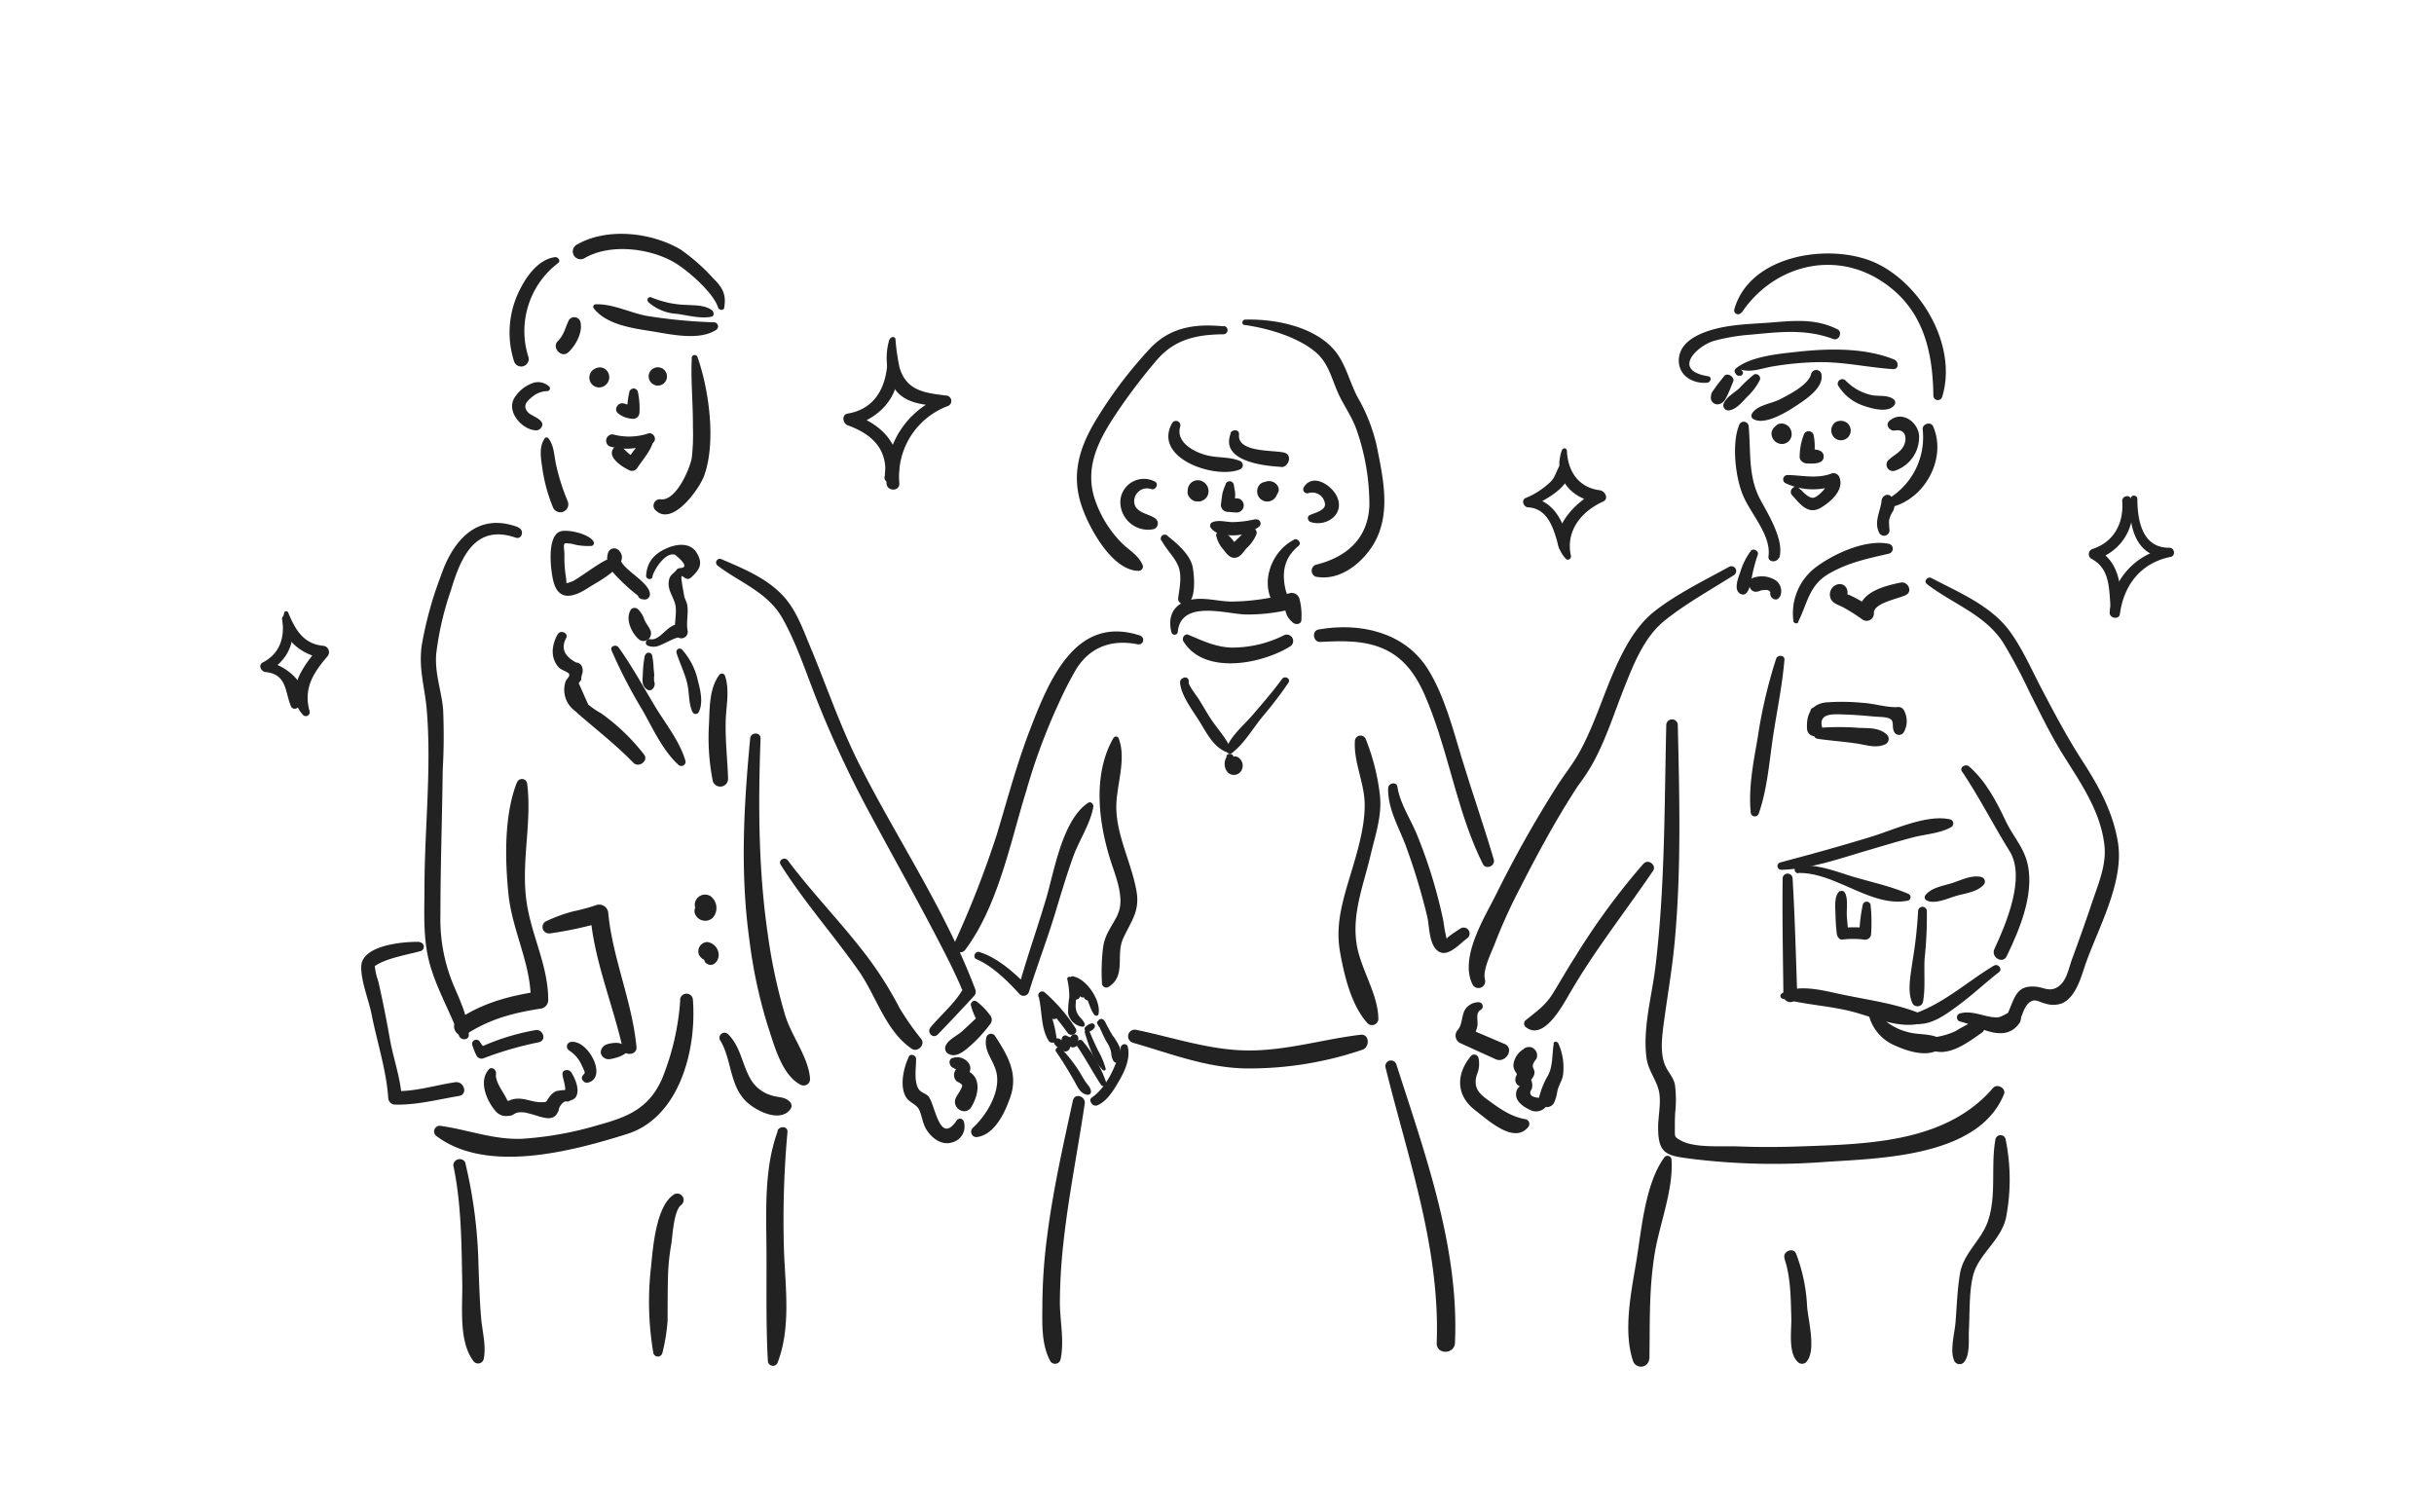 <svg id="レイヤー_4" data-name="レイヤー 4" xmlns="http://www.w3.org/2000/svg" width="380" height="236" viewBox="0 0 380 236"><defs><style>.cls-1{fill:#222;}</style></defs><title>point_img01</title><path class="cls-1" d="M270,88.47c-3.85,2.11-8.05,4.16-11.55,6.85-2.84,2.18-4.66,5.47-6.13,8.68-2.11,4.65-3.51,9.64-6.1,14.07-1,1.66-2.15,3.09-3.18,4.72a181.58,181.58,0,0,0-9.46,16.83c-1.8,3.63-5.82,9.94-3.65,14.14a1.05,1.05,0,0,0,1.91-.81c-.42-1.55,1.06-4.33,1.58-5.75a83.38,83.38,0,0,1,3.95-8.66c2.54-5,5.25-10,8.25-14.72.29-.46.59-.92.89-1.37-.6.91,0,0,.14-.16a32.18,32.18,0,0,0,1.88-2.87c2.19-3.88,3.49-8.17,5.14-12.29,1.43-3.6,3.1-7.74,6.2-10.23,3.35-2.69,7.27-4.85,10.88-7.14a.75.75,0,0,0-.75-1.29Z"/><path class="cls-1" d="M260.14,113.21c-.3,12.56-.18,25.22-1.69,37.71-.56,4.63-2,9.53-1.4,14.22.27,2,1.49,3.33,1.92,5.11s-.11,4-.1,5.81c0,4.32,1.46,4.38,5.69,4.92a105.27,105.27,0,0,0,20.39.42c8.73-.58,23.93-.8,27.91-10.56.38-.94-1.05-1.72-1.69-1-7.41,8.64-19.77,8.77-30.42,9.15-3,.1-6.09.11-9.14,0-2.58-.12-7,.3-9.19-.93-1.09-.62-.92-.56-.94-2,0-.8,0-1.6.06-2.4a18.53,18.53,0,0,0-.05-4.34c-.27-1.24-1.08-1.9-1.56-3.07-.86-2.1-.37-5.07-.08-7.23.57-4.14,1.28-8.22,1.64-12.38,1-11.1.71-22.31.45-33.43a.9.9,0,0,0-1.8,0Z"/><path class="cls-1" d="M117.12,115.25c-1,10.63-1.59,20.9-.12,31.52A76.94,76.94,0,0,0,119.82,160c1,3,2.19,7.81,5.14,9.33a1,1,0,0,0,1.51-.87c-.21-3.33-2.84-6.61-3.86-9.86A83.31,83.31,0,0,1,119.89,146c-1.5-10.17-1.53-20.48-1.15-30.73,0-1-1.52-1-1.62,0Z"/><path class="cls-1" d="M80.94,82.33c-6.34-2.44-10.19,1.93-12.1,7.54a58.1,58.1,0,0,0-3,10.9c-.51,3.7.49,6.53.79,10.11.75,9-.33,18.42-.36,27.44,0,4-.27,8.08.78,12s3.2,7.59,4.62,11.4c.29.76,1.57.72,1.52-.21-.15-2.72-1.23-5-2.28-7.47a26.56,26.56,0,0,1-2.15-11.2c0-7.54.27-15.09.36-22.64a93.3,93.3,0,0,0,.06-9.46c-.26-2.94-1.32-5.57-1.08-8.63a46.73,46.73,0,0,1,2.26-9.83c1.5-5,3.67-10.58,10.15-8.34,1,.34,1.39-1.2.43-1.56Z"/><path class="cls-1" d="M92.66,84.54c-.68-1.16-3.8-1.88-5-1.62-2.38.49-1.7,6.14-1.26,7.84.84,3.28,3.31,2.41,5.55.94,1.31-.85,6.8-3.61,4.66-5.78a1,1,0,0,0-1.69.44c-.42,1.47.25,2.48,1.27,3.54a30.21,30.21,0,0,0,4.07,3.6l.19-1.49-.34.09a.74.74,0,0,0,0,1.42l.34.06a.83.83,0,0,0,1-1c-.32-2-5-4-4.59-5.68l-1.69.44c-.43-.41-5,3.14-5.86,3.44-1.19.42-.79.36-.94-.57a19.54,19.54,0,0,1-.25-3.58c0-.78-.24-1.69.11-1.81a5.27,5.27,0,0,1,1.7.25,10.76,10.76,0,0,0,2.33.17.47.47,0,0,0,.41-.7Z"/><path class="cls-1" d="M101.87,90c.1-.77,1.94-3.91,3.52-3.39,1.58,1.28,1.87,2,.86,2.07a1.49,1.49,0,0,0-.52.15c-.52.8-1.2.8-1.33,2-.18,1.51,1,2.6,1.1,4.06s-.28,2.64-.08,4l1.43-1.1c-2.21-1.42-3.55,2.4-5.34,2-.55-.11-1,.69-.4,1a2.33,2.33,0,0,0,1.81,0c.46-.13,2.71-1.38,3-1.24a1,1,0,0,0,1.43-1.1c-.25-1.39.19-2.74-.08-4.11-.09-.45-.37-.86-.45-1.3-1-5.48-.13-1.78,1.07-2.88s1.91-2,1-3.64c-.95-1.83-3-1.66-4.62-1-2.05.85-3.26,2.13-3.4,4.38,0,.57.93.71,1,.14Z"/><path class="cls-1" d="M121.42,176.59c-2.09,5.66-1.81,12.12-1.76,18s-.11,12,.22,17.89a.79.79,0,0,0,1.54.21c2-5.25,1.26-11.24,1-16.82a152.38,152.38,0,0,1,.52-19.11c.09-1-1.27-1-1.56-.22Z"/><path class="cls-1" d="M105.41,186.37c-3,1.63-3.47,8.46-3.77,11.42a47.52,47.52,0,0,0,.37,13.49.73.73,0,0,0,1.39,0,29.26,29.26,0,0,0,.83-5.12c0-2.31,0-4.61.06-6.92a34.16,34.16,0,0,1,.51-5c.21-1.28.37-5.31,1.59-6.15a1,1,0,0,0-1-1.69Z"/><path class="cls-1" d="M70.77,181.93c1.28,6.09,1.28,12.31,1.4,18.51.06,3.65-.6,9.13,1.83,12.16a.9.9,0,0,0,1.51-.4c.43-2.08-.21-4.29-.39-6.38-.23-2.63-.3-5.28-.41-7.91a75,75,0,0,0-2.1-16.49,1,1,0,0,0-1.84.51Z"/><path class="cls-1" d="M278.57,196.43c1,2.91,1,6.19,1.09,9.24.07,1.9-.56,5.6,1.06,7a.92.92,0,0,0,1.41-.19c1.4-1.82.17-6.35,0-8.49a26.51,26.51,0,0,0-1.74-8.31c-.44-1-2.14-.29-1.78.75Z"/><path class="cls-1" d="M183,66.05c-3.1,5.52,6.73,8.79,10.54,7.25a.71.71,0,0,0,0-1.35c-1.64-.67-3.47-.43-5.18-.88-1.9-.49-4.85-2-4.1-4.49a.69.69,0,0,0-1.26-.53Z"/><path class="cls-1" d="M192.15,67.65c-1.74,4.42,5.39,5.13,8,5.24l-1-1.71-.14.21a.72.72,0,0,0,0,.75l.14.19c1.41,1.86,3.14-1.27,1.29-1.68s-7.3,0-7-2.82c.08-.83-1.1-.84-1.36-.18Z"/><path class="cls-1" d="M180.28,75.17a3.69,3.69,0,0,0-5.36,2.9,4.33,4.33,0,0,0,5.19,4.54.94.94,0,0,0,.22-1.69c-1-.72-2.75-.81-3.18-2.13a2,2,0,0,1,2.62-2.42c.69.19,1.2-.89.51-1.2Z"/><path class="cls-1" d="M181.39,84.45c.74,1.44,2.2,2.71,2.67,4.24s.05,3.25-.12,4.7c-.1.89,1.11,1.21,1.67.69,1.09-1,.85-4.14.6-5.51-.35-1.94-2.41-3.69-3.87-4.85a.61.61,0,0,0-1,.73Z"/><path class="cls-1" d="M202,84.28c-3.22,1.62-5.07,6-3.52,9.32.81,1.76,3.73-.46,1.77-1.78l-.25-.17a1,1,0,0,0-1.3.34l-.22.3,2.37.31c-.81-2.84-.55-5.39,1.88-7.37.56-.46-.15-1.24-.73-1Z"/><path class="cls-1" d="M191,50.94c-4.42-.42-8.29.12-11.44,3.45a68.21,68.21,0,0,0-8.27,10.87c-2.77,4.49-4.17,8.87-2.33,14,1.18,3.34,4.73,9.85,8.82,9.86a.67.67,0,0,0,.57-1c-.73-1.58-2.26-2.31-3.44-3.57a17.72,17.72,0,0,1-4.11-7c-1.42-4.95.88-9.1,3.55-13.11a89.54,89.54,0,0,1,6.15-8.11c2.81-3.34,6.23-4.1,10.5-4.14a.65.65,0,0,0,0-1.3Z"/><path class="cls-1" d="M194.22,50.72c3.68.51,8.4,1.87,11.24,4.31,1.91,1.65,2.42,4,3.38,6.18.87,2,2.22,3.79,2.95,5.89a35.31,35.31,0,0,1,2,11.84c-.22,5.26-3.71,8.1-8.39,9.24a1,1,0,0,0,0,1.85c3.69.74,7.15-2,9-5,2.84-4.72,1.55-10.31.54-15.39a27,27,0,0,0-3-7.65c-1.27-2.39-1.87-5.33-3.69-7.41-3.18-3.64-9.28-4.82-13.87-4.68-.46,0-.61.77-.11.83Z"/><path class="cls-1" d="M184.75,100.12c3.31,5.39,12.43,3.5,16.76.74a1,1,0,0,0-1-1.71,18,18,0,0,1-8.28,1.95c-2.5-.09-4.45-1.06-6.71-2-.56-.24-1.06.53-.77,1Z"/><path class="cls-1" d="M191.38,75.55a11.38,11.38,0,0,0-.5,1.35c-.12.54-.16,1.11-.24,1.66a1.1,1.1,0,0,0,1,1.36c.51,0,1,.1,1.53.09a1.11,1.11,0,0,0,0-2.21c-.5,0-1,0-1.53,0l1.08,1.08c0-.56.12-1.13.12-1.68s-.16-1-.2-1.44a.67.67,0,0,0-1.3-.18Z"/><path class="cls-1" d="M187.63,77.07l0,.5-.36.21.08,0-.63-.09.07,0-.3-.3v-.5l.3-.3.05,0h.47l-.1,0,.4.24a.92.92,0,0,0-.26-.22q-.24-.12.06.12a.34.34,0,0,1,0,.2c0-.12,0-.11,0,0,.12-.17-.09.12-.15.15a.46.46,0,0,1-.48,0,.37.37,0,0,1-.13-.44.63.63,0,0,1,.61-.43c.16,0,.18,0,.06,0a.4.4,0,0,1,.22.14l-.11-.1c.1.13.11.15,0,0a1.71,1.71,0,0,0-.21-.26,1,1,0,0,0-1-.27,1.09,1.09,0,0,0-.73.73c-.39.93.6,1.79,1.45,1.84a1.62,1.62,0,0,0,1.66-1.08,1.72,1.72,0,0,0-.77-2,1.57,1.57,0,0,0-2.14.48,1.79,1.79,0,0,0,0,1.9,1.48,1.48,0,0,0,.89.66,1.21,1.21,0,0,0,1.3-.54,1.06,1.06,0,0,0-.77-1.67,1.08,1.08,0,0,0-1,.78,1.15,1.15,0,0,0,.28,1.09c.56.69,1.7-.2,1.22-.94Z"/><path class="cls-1" d="M197.35,77a1.34,1.34,0,0,0,.55.16c.18,0-.17,0,0,0s-.16-.11,0,0l.06,0a.68.68,0,0,1-.33-.61l.13-.51c.15-.26-.17.25-.2.31-.22.4.13-.2.41-.15s.41.6.16.85a.57.57,0,0,1-.63.11.66.66,0,0,0,.33.12,1.1,1.1,0,0,0,1.16-.47,1,1,0,0,0-.16-1.25,1.25,1.25,0,0,0-.89-.36,2.2,2.2,0,0,0-.36,0,.7.7,0,0,0-.2.08l-.08,0-.05,0-.23.1a1.66,1.66,0,0,0-.3.22,1.51,1.51,0,0,0-.37.62,1.57,1.57,0,0,0,3,1,1.71,1.71,0,0,0,.28-.59,1.14,1.14,0,0,0-.14-.74,1.58,1.58,0,0,0-2.29-.48,1,1,0,0,0,.19,1.51Z"/><path class="cls-1" d="M183.88,98.61c.51-5,7.49-2.78,10.49-2.68A27.89,27.89,0,0,0,202,95l-1.52-.87c.21,1.46.3,2.15,1.38,3.08.39.34,1.23.3,1.31-.34a10.27,10.27,0,0,0-.3-3.39,1.25,1.25,0,0,0-1.52-.87,35.52,35.52,0,0,1-9,1.31c-2.07,0-4.32-.72-6.36-.3-2.71.57-3.76,2.51-3.1,5.11a.51.51,0,0,0,1-.14Z"/><path class="cls-1" d="M184.73,105.84l-.17.1a.66.66,0,0,0-.33.57c.1,2,2,4.45,3.05,6.14s2.12,3.9,4.08,4.72c.49.2.81-.44.63-.82-.82-1.69-2.25-3.14-3.24-4.76-.51-.83-1-1.67-1.51-2.5-.28-.48-1.75-2.32-1.66-2.8a.58.58,0,0,0-.85-.65Z"/><path class="cls-1" d="M200.16,106c-1.47,2-3.1,3.88-4.72,5.76-1.31,1.51-3.13,3-3.91,4.89a.62.62,0,0,0,1,.75c1.8-1.44,3.14-3.78,4.62-5.56s2.78-3.43,4-5.26c.43-.61-.56-1.16-1-.58Z"/><path class="cls-1" d="M191.5,118.18a2.06,2.06,0,0,0,.16,2.39,1.36,1.36,0,0,0,2.22-.41,1.54,1.54,0,0,0-.72-2c-.76-.28-1.71.39-1.29,1.22a.57.57,0,0,0,.89.12c0,.07,0,0,.12-.08s.07-.06,0,0-.06,0,0,0c-.08,0-.13,0-.17-.08s-.09-.11-.07,0,0,0,0,0l0,0c-.14.11-.12.12.07,0,0,0-.1-.1-.13-.15a1.45,1.45,0,0,1,0-.85.58.58,0,0,0-1.11-.3Z"/><path class="cls-1" d="M204.24,77a2,2,0,0,1,2.6,1.55c.27,1.11-1.6,1.52-2.36,1.87-.5.23-.3.94.14,1.08,2.41.79,5.28-1.13,4.17-3.84-.74-1.81-3.8-3.93-5.25-1.58a.63.63,0,0,0,.7.92Z"/><path class="cls-1" d="M277.77,87.11c.87-2.64-1.66-6.74-2.89-9-2-3.66-1.51-7.47-1.87-11.51a.77.77,0,0,0-1.51-.2c-1.14,2.89-.59,8,.6,10.89s4.46,6.3,4,9.56c-.12,1,1.35,1,1.62.22Z"/><path class="cls-1" d="M295,82.79a11.06,11.06,0,0,1-.08-1.52,4.09,4.09,0,0,1,.63-1.49,2,2,0,0,0-.31-2.27c-.55-.6-1.41-.07-1.48.62-.17,1.74-1.26,3.32-.36,5.09a.86.86,0,0,0,1.6-.43Z"/><path class="cls-1" d="M282.77,58.34c-.38,1.72-3.33,3.18-4.75,3.94s-3.75.94-4.52,2.34a.58.58,0,0,0,.21.78c1.75,1.12,5.4-1.16,6.91-2.18s4.2-2.8,3.73-4.88a.83.83,0,0,0-1.58,0Z"/><path class="cls-1" d="M273.81,58.49a21.44,21.44,0,0,0-2.31,2.17c-.79.69-1.9,1.29-2.36,2.26a.79.79,0,0,0,.87,1.14c1.14-.22,2-1.31,2.77-2.12a9.4,9.4,0,0,0,2-2.68.69.69,0,0,0-1-.77Z"/><path class="cls-1" d="M269.15,58.76c-.4.5-.81,1-1.19,1.51l-.48.69a2.48,2.48,0,0,0-.3.49c0,.07-.1.57-.06.39l1.29-.73h0l.61.47.06.14v.5l0-.06c.23-.58-.34-1.09-.86-1.13a1.11,1.11,0,0,0-1.13,1.1,1.05,1.05,0,0,0,1.05,1c.92-.06,1.23-.77,1.58-1.5s.58-1.38.87-2.07-.92-1.49-1.43-.83Z"/><path class="cls-1" d="M287,60.23a7.34,7.34,0,0,0,3.82,3.07c1.28.46,3.9,1.23,4.89,0a.65.65,0,0,0,0-.9c-1-.85-2.48-.44-3.7-.76a8,8,0,0,1-3.88-2.24.72.72,0,0,0-1.13.87Z"/><path class="cls-1" d="M271.75,57.7c1.74.49,3.19-.19,5-.49a47,47,0,0,1,7.11-.67c4-.06,7.75.83,11.68,1.09.93.07.93-1.19.2-1.49-4.49-1.84-10.08-1.76-14.83-1.25-3,.33-7.51.68-9.93,2.65a.57.57,0,0,0-.09.69l.13.18a.53.53,0,0,0,.58.24l.18,0a.47.47,0,0,0,0-.9Z"/><path class="cls-1" d="M266.68,58.74c-5.74-.92-1.73-4.71.83-5.5a30.2,30.2,0,0,1,5.92-1c4.42-.42,8.5-.92,12.79.69.89.33,1.49-1.11.65-1.52-3.72-1.84-7.2-1.28-11.17-1-3.13.21-6.39.31-9.38,1.39-1.91.7-4,1.91-4.21,4.16-.21,2.6,2.1,4,4.43,3.79.55-.05.78-.94.14-1Z"/><path class="cls-1" d="M271.87,48.88c4.8-7.23,14.09-9.92,21.7-5.1,6.58,4.17,8.18,10.8,8.27,18a.7.7,0,0,0,1.37.19c2.46-7.92-3.27-17.75-10.55-21-7-3.09-19.5-1.23-21.9,7.34a.61.61,0,0,0,1.11.47Z"/><path class="cls-1" d="M281.68,67.7a9.63,9.63,0,0,0-.71,3.54c-.08.61.57,1.1,1.11,1.12.83,0,2.63.19,2.64-1.08s-1.8-1.14-2.64-1.15l1.11,1.11a9.19,9.19,0,0,0-.05-3.35.81.81,0,0,0-1.46-.19Z"/><path class="cls-1" d="M278.69,67.14h0l.27.16a1.49,1.49,0,0,0-.27-.23.66.66,0,0,0-.27-.12c.08,0,.07,0,0,0l.51.9c0-.16.09-.39,0-.09l-.94.54c.24,0-.25-.08-.27-.1a.55.55,0,0,1-.23-.25c-.08-.14,0,.1,0-.07a.59.59,0,0,1,.34-.69.75.75,0,0,1,.67,0s.19.15.18.17l0-.07c0-.09,0-.1,0,0a.31.31,0,0,1,0,.32c-.07.27-.07.34,0,.2l-.36.36a2,2,0,0,0,.68-.42.82.82,0,0,0-.36-1.35,1.48,1.48,0,0,0-2.07,1.28,1.65,1.65,0,0,0,1.68,1.64,1.54,1.54,0,0,0,1.43-1.88,1.6,1.6,0,0,0-1.63-1.32,1.14,1.14,0,0,0-1.05.8,1.35,1.35,0,0,0,1.45,2,1.06,1.06,0,0,0,.81-.78c.07-.3,0-.86-.41-.92Z"/><path class="cls-1" d="M279.79,77.32c1.27,1.39,2.49,3.14,4.53,1.92,1.51-.91,3.58-2.72,2.88-4.66A1,1,0,0,0,286,73.9c-2.28.91-4.59.3-6.94.26a.68.68,0,0,0-.34,1.26,10.08,10.08,0,0,0,7.79.36l-1.2-.68c.28.74-1.46,2.44-2.11,2.59-.89.22-1.78-1.1-2.49-1.58s-1.5.59-.93,1.21Z"/><path class="cls-1" d="M286,66.63a1.61,1.61,0,0,0,.34,1.66,1.52,1.52,0,1,0,2.15-2.16,1.6,1.6,0,0,0-1.92-.2l1.88.77,0-.07a1.26,1.26,0,0,0-2.42,0Z"/><path class="cls-1" d="M295.87,67.21c1.37-.26,1.91.85,1.47,2.09s-1.53,1.63-2.4,2.43a1,1,0,0,0,1,1.72,5.51,5.51,0,0,0,3.66-5.58c-.28-2.13-2.78-3.79-4.61-2.17-.74.64.06,1.66.87,1.51Z"/><path class="cls-1" d="M88.8,50c-.55,1.18-.76,2.32-1.73,3.28S87.65,56,88.73,55s2.27-3,1.9-4.7A1,1,0,0,0,88.8,50Z"/><path class="cls-1" d="M85,68.52c-.89,1.29-.54,3.1-.33,4.58a25.54,25.54,0,0,0,1.67,6.13,1.24,1.24,0,1,0,2.28-1,33.12,33.12,0,0,1-1.82-5.75c-.3-1.4-.29-2.94-1.2-4.07a.38.38,0,0,0-.6.07Z"/><path class="cls-1" d="M113.06,48c.37-2-.28-3.16-1.7-4.53a29.79,29.79,0,0,0-5.13-4.53c-4.6-2.7-11.54-3.45-16.2-.73a1.21,1.21,0,0,0,1.22,2.1c3.88-2.29,10-1.61,13.85.56,2.18,1.22,6.32,4.86,7,7.13.13.46.89.52,1,0Z"/><path class="cls-1" d="M86.61,40.15c-2.76.39-4.7,3.38-5.75,5.7a14.73,14.73,0,0,0-.62,10.51,1.17,1.17,0,0,0,2.26-.62,13.34,13.34,0,0,1,4.64-14.68c.48-.38-.08-1-.53-.91Z"/><path class="cls-1" d="M98.27,61.15a12.26,12.26,0,0,0-.34,3.31l1.2-.92c-.62-.12-1.16-.42-1.77-.56-.85-.19-1.6.88-.89,1.53a3.92,3.92,0,0,0,2.16.86,1,1,0,0,0,1.2-.91,12.21,12.21,0,0,0-.25-3.31.68.68,0,0,0-1.31,0Z"/><path class="cls-1" d="M101.21,67.67a9.55,9.55,0,0,1-5.55.14,1,1,0,0,0-.52,1.87,9.67,9.67,0,0,0,6.7-.51c.85-.4.25-1.75-.63-1.5Z"/><path class="cls-1" d="M101.16,68.12c-1.34.83-2.28,2.39-3.25,3.61l1.25-.17A9.54,9.54,0,0,1,97.33,70a1,1,0,0,0-1.56,0c-1.06,1.45,1.56,3,2.59,3.47A1,1,0,0,0,99.53,73c.87-1.29,2.1-2.67,2.49-4.19a.6.6,0,0,0-.86-.67Z"/><path class="cls-1" d="M92.67,48.1c1.93,2.54,5.92,3.12,8.91,3.59s7.51,1.57,10.21-.18a.64.64,0,0,0-.32-1.19,81.79,81.79,0,0,1-10.49-1c-2.62-.49-5.34-1.92-8-1.81-.25,0-.49.32-.31.55Z"/><path class="cls-1" d="M101.2,47.15A7.35,7.35,0,0,0,105.71,49c1.68.24,3.66.78,5.33.45.5-.09.45-.72.13-1-1.12-.85-2.64-.75-4-.85a15.06,15.06,0,0,1-5.47-1.17.43.43,0,0,0-.51.67Z"/><path class="cls-1" d="M85.73,60.34a2.53,2.53,0,0,0-2.8-.44,5.53,5.53,0,0,0-2.65,2.27c-1.2,2.08,1.08,4.75,3.18,5a1,1,0,0,0,1.06-.44C85.27,65.56,83,65,82.46,64.4c-.85-.93-.37-1.64.51-2.34a3.83,3.83,0,0,1,2.45-1,.43.43,0,0,0,.31-.74Z"/><path class="cls-1" d="M102.7,60.2a1.43,1.43,0,1,0-1.43-1.43,1.45,1.45,0,0,0,1.43,1.43Z"/><path class="cls-1" d="M92.4,58.09l0,.06.52-.53-.06,0,.76-.21h-.07a1.54,1.54,0,1,0,0,3.08,1.63,1.63,0,0,0,1.33-.76,1.59,1.59,0,0,0,0-1.68,1.44,1.44,0,0,0-2.46,0Z"/><path class="cls-1" d="M211.53,115.66c-.21,3.24,1.41,6.39,1.52,9.64.14,4.17-1.6,9.14-2.77,13.13-1,3.49-1.71,6.6-1.06,10.26s1.79,8.4,4.35,11.13a1,1,0,0,0,1.62-.67c0-3.77-2.52-7.47-3.29-11.2-1-5,.95-9.62,2.08-14.46.71-3,1.78-6.06,1.47-9.2a34.26,34.26,0,0,0-2.21-8.86.88.88,0,0,0-1.71.23Z"/><path class="cls-1" d="M173.87,115.15c-3.3,5.69-2.39,13.08-.55,19,.63,2,1.53,4.14,1.6,6.29s-.9,3.12-1.79,4.83a7.32,7.32,0,0,0-.95,2.94,31.42,31.42,0,0,0-.14,5.31.68.68,0,0,0,1,.58c2.84-1.75,1.11-4.91,2.29-7.54s2.65-4.21,2.11-7.38c-.75-4.38-3.08-8.56-3.16-13-.06-3.45,1.65-7.59.37-10.89a.43.43,0,0,0-.78-.1Z"/><path class="cls-1" d="M280.74,97.06c1.45-2.87,1.68-5.67,4.74-7.46s6.11-2.39,9.45-3.17a.79.79,0,0,0,0-1.52c-3.62-.77-8.64,1.53-11.51,3.7A9,9,0,0,0,280,97a.43.43,0,0,0,.79.1Z"/><path class="cls-1" d="M287.1,93.82c2.15-.24,1.48-3.18-.36-2.54a1.65,1.65,0,0,0-.94,2.15c.32.78,1.2,1,1.89,1.35a27.12,27.12,0,0,1,3.16,2,1.15,1.15,0,0,0,1.71-1c-.2-1.62,3.9-2.32,5-2.89s.3-2.16-.82-1.94c-2.7.55-6.95,1.65-6.45,5.14L292,94.76c-.55-.37-5.26-3.53-5.19-1.55l.42-.56-.27.1c-.54.2-.51,1.15.14,1.07Z"/><path class="cls-1" d="M282.65,110.93c-.2.85-.35,1.69-.48,2.56h2.29c-.54-2.16,1.71-2,3.32-1.95s3.14.17,4.71.32c1,.09,2.55,0,2.89.66.25.51,0,1.14.37,1.8a.86.86,0,0,0,1.47,0,3.49,3.49,0,0,0,0-3.47.93.93,0,0,0-.83-.47c-1.64.15-3.78-.55-5.48-.64a32.64,32.64,0,0,0-5.93-.07c-2.3.31-3,2-2.86,4.14a1.18,1.18,0,1,0,2.33-.32c-.15-.87-.32-1.71-.54-2.56a.66.66,0,0,0-1.27,0Z"/><path class="cls-1" d="M283.81,115.35c2,.29,4,.42,6,.72,1.62.23,3.07.82,4.59.1a.94.94,0,0,0,.19-1.47c-1.23-1.14-2.83-1-4.45-1.07a40.07,40.07,0,0,0-6.1,0c-.88.09-1.28,1.56-.23,1.71Z"/><path class="cls-1" d="M277.87,93.21a2.07,2.07,0,0,0-.61-2.58,4,4,0,0,0-3.35-.48c-1.25.22-1,2.33.3,2.23,1-.08,1.84-1,1.26-2a.7.7,0,0,0-1-.25s0,0,0,0v2.19a3.19,3.19,0,0,1,1.43-.2c.17,0,.52.22.48.46-.12.81,1,1.47,1.45.61Z"/><path class="cls-1" d="M273.35,86a10.68,10.68,0,0,0-1.67,3.36c-.3.85-1.1,2.78.06,3.36s1.53-1.46,1.68-2.17a25.47,25.47,0,0,1,1-3.93c.24-.59-.68-1.11-1.08-.62Z"/><path class="cls-1" d="M300.79,91.15c4,3.11,9,4.72,11.89,9.09a83.75,83.75,0,0,1,4.23,7.94c1.7,3.33,3.29,6.67,5.29,9.84,2.75,4.39,5.78,8.74,6.35,14,.32,3-.92,5.87-1.87,8.68q-1.51,4.5-3.16,8.95c-.59,1.6-.9,3.8-2.52,4.58-1.18.58-2-.11-3.29-.2-2.92-.21-3.17,1.74-4.21,4.08-.57,1.27,1.31,2.38,1.88,1.1.45-1,.81-2.7,2.05-3,.51-.13,1.31.35,1.8.44a4.07,4.07,0,0,0,2.67,0c2.32-1,3.07-4.43,3.86-6.6,2-5.46,5.84-12.49,4.91-18.43-.74-4.73-2.92-8.72-5.48-12.69-2.46-3.8-4.52-7.71-6.61-11.7-1.55-3-3-6.27-5-8.93-3-3.87-7.85-5.85-12.05-8.06-.56-.3-1.26.49-.71.93Z"/><path class="cls-1" d="M176.88,162.8c5.78,1.65,11.27,3.84,17.36,4a54.71,54.71,0,0,0,18.48-2.92c1.17-.41,1.1-2.51-.32-2.33C206.55,162.25,201,164,195,164s-11.7-2-17.56-3.21a1,1,0,0,0-.56,2Z"/><path class="cls-1" d="M95.47,101.53a76.72,76.72,0,0,0,4.77,9.23c1.66,2.9,3.18,6.36,5.67,8.64a.66.66,0,0,0,1.1-.64c-.91-3.05-3.07-5.72-4.71-8.42-1.87-3.11-3.61-6.32-5.73-9.27-.36-.51-1.37-.22-1.1.46Z"/><path class="cls-1" d="M87.08,99c-.94,1.65-1.22,3.69.17,5.21.33.37,1.48.73,1.59,1,.19.47-.41.71-.57,1.28a4.08,4.08,0,0,0,1.45,4.46c3.09,2.76,6.26,5.13,9.17,8.14.82.84,2.41-.3,1.67-1.28a31.73,31.73,0,0,0-6.73-6.46,12.31,12.31,0,0,1-2-1.36l-1.48-3.33.39-.53c0-1,.42-1,.14-2a1,1,0,0,0-.91-.69c-1.91-1-2.43-2.3-1.55-3.88.31-.77-.93-1.26-1.32-.56Z"/><path class="cls-1" d="M112.28,105.39c-1.54,2.08-1.48,5.1-1.59,7.61a34.74,34.74,0,0,0,.59,8.93,1.22,1.22,0,0,0,2.39-.33c-.09-2.87-.42-5.72-.38-8.6,0-2.47.7-5.12-.1-7.49a.51.51,0,0,0-.91-.12Z"/><path class="cls-1" d="M106.2,156.16a39.73,39.73,0,0,1-2.86,12.31c-2,4.5-5.24,5.89-9.76,7.12a53.52,53.52,0,0,1-12.09,2.2c-4.47.16-8.3-1.38-12.59-2a.89.89,0,0,0-.68,1.63c7.89,5.88,21.24,2.27,29.65-.37,8.19-2.56,10.9-13.1,10.31-20.92a1,1,0,0,0-2,0Z"/><path class="cls-1" d="M280.77,136.29c5.84-.11,11.43,5.48,17.14,4.31a.58.58,0,0,0,.14-1c-3-1.33-6.5-2-9.63-3-2.57-.84-4.93-1.64-7.65-1.49-.78,0-.79,1.24,0,1.22Z"/><path class="cls-1" d="M278.08,135.8c4.54-.12,9.06-1.74,13.37-3,2.41-.71,4.82-1.44,7.26-2.08,1.91-.49,4.22-.61,5.93-1.6a.66.66,0,0,0-.15-1.19c-3.66-.86-8.94,1.67-12.4,2.72-4.71,1.44-9.42,2.74-14.16,4a.58.58,0,0,0,.15,1.14Z"/><path class="cls-1" d="M278.31,137.08c-.08,6.09.05,12.19.12,18.29a1.08,1.08,0,0,0,2.16,0c-.21-6.1-.37-12.2-.73-18.29a.78.78,0,0,0-1.55,0Z"/><path class="cls-1" d="M278.28,155.91c3.67,1,7.64,1.11,11.39,2.16,3.05.85,6.71,2.44,9.91,1.77.93-.2.71-1.38,0-1.68-3.64-1.5-8.28-2.1-12.15-2.93-2.74-.58-6.7-1.69-9.26-.13a.45.45,0,0,0,.11.81Z"/><path class="cls-1" d="M311.32,150.74c-4.12,2.47-7.64,5.75-12.2,7.42a.87.87,0,0,0,.23,1.71c2.45.1,4.71-1.68,6.58-3.06,2.14-1.59,4.07-3.42,6.17-5.05.59-.46-.17-1.39-.78-1Z"/><path class="cls-1" d="M299.46,142.17a68.39,68.39,0,0,1-.86,7.8c-.25,2-.93,4.83,0,6.71a.89.89,0,0,0,1.61-.21c.42-2.15.13-4.68.27-6.88a61.33,61.33,0,0,0,.34-7.42.68.68,0,0,0-1.35,0Z"/><path class="cls-1" d="M306.35,120.49c2.68,4,4.87,8.35,7.4,12.41s-.53,11.28-2.38,15.26c-.6,1.28,1.3,2.42,1.92,1.12,2.11-4.35,4.66-10.43,3-15.31-.67-2-2.21-3.79-3.12-5.71-1.47-3.13-3.13-6.32-5.77-8.61-.55-.48-1.55.15-1.08.84Z"/><path class="cls-1" d="M300.93,140.65c1.35.48,3.14-.39,4.47-.78s3.29-.6,4.28-1.73a.73.73,0,0,0-.32-1.21c-1.56-.41-3.32.56-4.8,1s-3.09.69-4,1.88a.55.55,0,0,0,.33.8Z"/><path class="cls-1" d="M306,159.48c2.93.66,6.95,3.66,9.33.17a1.21,1.21,0,0,0-.18-1.45c-.92-1-2.32.62-3.36.64-2,0-3.73-1.16-5.79-.63a.66.66,0,0,0,0,1.27Z"/><path class="cls-1" d="M287.29,139.09c-1,.6-.75,2.67-.73,3.67a29.62,29.62,0,0,0,.2,3c.06.46.38,1,.92.92a14.3,14.3,0,0,1,3.27,0,.94.94,0,0,0,1.17-.89,25.92,25.92,0,0,0-.09-4.58.63.63,0,0,0-1.2,0,25.14,25.14,0,0,0-.55,4.58l.92-.92a15.94,15.94,0,0,0-3.52,0l.92.92c-.12-.94-.2-1.88-.27-2.82s.27-2.89-.4-3.73a.53.53,0,0,0-.64-.09Z"/><path class="cls-1" d="M308.56,159.25a33.22,33.22,0,0,0-3.23,1.71,10.88,10.88,0,0,1-3.57,1c-1.15.16-.89,1.75,0,2.06,2.63.93,5.59-1.36,7.63-2.78.92-.63.38-2.43-.83-1.95Z"/><path class="cls-1" d="M277.29,102.85a76.9,76.9,0,0,0-2.9,12.48c-.66,3.75-1.44,7.73-1.06,11.54a.64.64,0,0,0,1.24.17c1.4-4,1.67-8.42,2.32-12.58.6-3.81,1.37-7.59,1.7-11.44.07-.78-1.06-.84-1.3-.17Z"/><path class="cls-1" d="M311.56,177.73c-.81,4.2.21,8.91-1.23,13-1.07,3-3.81,4.92-4.34,8.14-.41,2.48-.49,5.05-.69,7.55-.12,1.61-.89,4.36-.25,5.9a.92.92,0,0,0,1.52.4c1.06-1.15.74-3.62.82-5.06.15-2.74,0-5.8.64-8.48.83-3.38,4.28-5.4,5.14-9a31.37,31.37,0,0,0-.07-12.4.81.81,0,0,0-1.54,0Z"/><path class="cls-1" d="M291.88,158.9a7,7,0,0,0,4.11,4.39c1.85.84,4.75,1.74,6.61.62a1.12,1.12,0,0,0,0-1.92c-1.51-.67-3.22-.41-4.81-.88a9,9,0,0,1-4.54-2.79c-.48-.62-1.64-.3-1.37.58Z"/><path class="cls-1" d="M259.79,180.76c-2.94,4.08-3.51,11.17-4.3,16s-2.13,11-.53,15.74a1.3,1.3,0,0,0,2.5-.69l-.2-.86a.79.79,0,0,0-1.31-.34l-.66.63,2.22.91c.09-5.6-.09-10.81.82-16.42.75-4.61,2.95-10,2.63-14.66a.63.63,0,0,0-1.17-.32Z"/><path class="cls-1" d="M300.17,67a11.2,11.2,0,0,1-5.31,10.84.71.71,0,0,0,.55,1.29c5.14-1.3,8.56-7.61,6.39-12.57-.35-.8-1.68-.39-1.63.44Z"/><path class="cls-1" d="M80.69,122.17c-2,5.14-1.86,12-1.31,17.42.57,5.63,3.51,10.87,3.49,16.53l1-1.31c-4.59.73-8.46,1.77-12.37,4.34-1.42.93-.1,3.22,1.34,2.29,3.75-2.42,7.4-3.33,11.75-4a1.37,1.37,0,0,0,1-1.32c0-5.15-2.42-9.68-3.28-14.68-1.11-6.41.78-12.75,0-19a.82.82,0,0,0-1.61-.22Z"/><path class="cls-1" d="M73.74,163.15a9.81,9.81,0,0,0,.67,1.68.9.9,0,0,0,1,.42,53.91,53.91,0,0,1,8.71-2.53c1.26-.28.7-2.08-.52-1.9a36.09,36.09,0,0,0-8.88,2.79l1.09.14a5,5,0,0,1-.89-1.1.65.65,0,0,0-1.19.5Z"/><path class="cls-1" d="M85.71,145.75A60,60,0,0,0,93.94,144l-1.79-1.36c.58,7.34,3.5,14,5.09,21.13.26,1.17,2.25.94,2.13-.29-.67-7.13-3.69-13.73-4.4-20.84a1.43,1.43,0,0,0-1.78-1.37,29.6,29.6,0,0,1-3.65,1,24.39,24.39,0,0,0-4.35,1.59,1,1,0,0,0,.52,1.86Z"/><path class="cls-1" d="M97.85,163.49a2.41,2.41,0,0,0-1.91-.67c-.87.08-1.81.21-2.11,1.16a1.06,1.06,0,0,0,.27,1c.64.62,1.31.35,2.07.16a4.57,4.57,0,0,0,1.56-.74.62.62,0,0,0,.12-.94Z"/><path class="cls-1" d="M65.5,147.05c-2.45-.07-9,.49-9.1,3.81-.07,2.33,1.17,5.25,1.62,7.53.83,4.21,2.3,8.71,2.59,13a1.08,1.08,0,0,0,1.06,1.06c3.2.11,6.86-.82,10-1.35,1.42-.24.8-2.33-.59-2.14-3,.43-6.35,1.51-9.42,1.37l1.06,1.06c-.19-3.18-1.34-6.2-1.88-9.33-.51-2.95-1.11-5.87-1.76-8.79a10.27,10.27,0,0,1-.59-2.64c0-.54-.49.58,0,.22,1.65-1.23,5.22-1.82,7.2-2.37a.71.71,0,0,0-.19-1.38Z"/><path class="cls-1" d="M76.29,167c-1.56,1.76-.38,4.73,1,6.37a2.14,2.14,0,0,0,2,.85c1.19,0,.78-.76,2.69-.53a22.51,22.51,0,0,1,2.27.64c.81.19,1.66.47,2.38-.08.34-.26.34-.48.57-.78a1.92,1.92,0,0,1,1-1.51h.55c.51-.28,1-.28,1.26-.9.49-1.1-.27-2.79-.84-3.67-.36-.54-1.46-.41-1.35.36,0,.39.59,2.19.38,2.43a8.7,8.7,0,0,0-1.34.16,2.56,2.56,0,0,0-1,.8c-.71.9-.31.94-1.43.94-1.42,0-2.69-.77-4.15-.5-1.26.24-.77.72-1.46-.53-.47-.85-1.56-2.36-1.38-3.38.11-.63-.67-1.26-1.17-.68Z"/><path class="cls-1" d="M88.85,164a5.23,5.23,0,0,1,1.72,1.81c.18.35.36.71.52,1.08.27.62.28.58-.09,1a.6.6,0,0,0,0,.81l.11.12a.71.71,0,0,0,.72.19c3.12-.84-.11-6.9-2.81-6.32a.71.71,0,0,0-.17,1.29Z"/><path class="cls-1" d="M98.45,95.28c-.89,1.4.23,3.74,1.43,4.64a1.18,1.18,0,0,0,1.43-.19,1.24,1.24,0,0,0,.18-1.43c-.24-.52-.65-1-.87-1.51a4,4,0,0,0-1-1.66.79.79,0,0,0-1.22.15Z"/><path class="cls-1" d="M105.62,101.94c.51,1.61,1.28,3.1,1.67,4.76.35,1.48.18,3.13.85,4.5a.54.54,0,0,0,.93,0c.76-1.46.28-3.44-.13-5a10.66,10.66,0,0,0-2.47-4.8.51.51,0,0,0-.85.5Z"/><path class="cls-1" d="M100.68,102.31a16.91,16.91,0,0,0-.32,3c-.06.91-.19,1.7.6,2.29s1.48-.5,1.18-1.18a3,3,0,0,1,0-.94c0-.4-.07-.79-.1-1.18a12.25,12.25,0,0,0-.23-2,.57.57,0,0,0-1.09,0Z"/><path class="cls-1" d="M112.5,162.52c1.71,2.92,1.41,6.75,3.84,9.29,1.5,1.57,5.53,3.64,7.12,1.27a.89.89,0,0,0-.14-1.06c-.83-.84-1.78-.64-2.86-1a5.58,5.58,0,0,1-3.43-2.82c-1.21-2.26-1.44-4.77-3.3-6.68a.79.79,0,0,0-1.23,1Z"/><path class="cls-1" d="M110.89,141.63a.89.89,0,0,1-.29-.15l-.11-.1h0s0,.26,0,.3,0,.11,0,.05a.75.75,0,0,0,.07-.12c0,.07-.24.21-.31.24a.6.6,0,0,1-.67-.18c0-.06,0,0,0,.07,0-.17,0,.12,0,0s0,.2,0,.19.15-.28.14-.27a.56.56,0,0,1,.38-.19l.15,0,.09,0c-.1-.07.21.2.18.19l-.18-.23a.86.86,0,0,0-.36-.23,1.07,1.07,0,0,0-1,.06,1.15,1.15,0,0,0-.52,1.27,1.71,1.71,0,0,0,2.87.7,2.32,2.32,0,0,0-.4-3.32,1.61,1.61,0,0,0-2.46,1.44,1.73,1.73,0,0,0,2.41,1.42.62.62,0,0,0,0-1.19Z"/><path class="cls-1" d="M111.22,148.61a.88.88,0,0,1-.46-.13q0,.09,0-.06a.14.14,0,0,1,0,.11.44.44,0,0,1-.42.32.29.29,0,0,1-.22-.06.05.05,0,0,1,0,0,2.12,2.12,0,0,1,.12.2c0-.06,0,0,0,.08,0-.1,0-.11,0,0s0,.06,0,0q-.08.26.12-.15c.14-.13.1-.11-.12.08l-.18.23a.92.92,0,0,0,.14,1.12c1,.8,2-.2,2-1.28a2.05,2.05,0,0,0-1.78-2,1.45,1.45,0,0,0-1.29,2,1.8,1.8,0,0,0,2.26.82.61.61,0,0,0-.16-1.2Z"/><path class="cls-1" d="M167.51,171.78c-1.52,7-3.08,13.9-4,21a86.67,86.67,0,0,0-.77,10.43c0,3.1-.26,6.51,1.23,9.29a.88.88,0,0,0,1.59-.2c.65-2.92-.1-6.09-.09-9.09a89.68,89.68,0,0,1,.61-9.68c.8-7.11,2.22-14.14,3.27-21.22.17-1.18-1.57-1.73-1.84-.5Z"/><path class="cls-1" d="M216.3,166.61c3.49,14.18,8.56,28.24,8,43.06-.07,1.83,2.76,1.82,2.85,0,.68-14.92-4.69-29.57-9.16-43.53a.88.88,0,0,0-1.69.47Z"/><path class="cls-1" d="M108,55.89c-.17,3.59.21,7.19.18,10.79A32.28,32.28,0,0,1,108,71.5c-.23,1.43-2.39,6.8-4.88,6.45a1,1,0,0,0-.91,1.57c2.59,2.91,6.86-3,7.69-5.17,1.94-5.21.8-13.45-1-18.59a.47.47,0,0,0-.92.13Z"/><path class="cls-1" d="M121.88,135c3.67,5.82,8.23,10.95,12.18,16.57,2.79,4,4.17,9.36,8.29,12.17.89.6,2.13-.61,1.5-1.5a42.79,42.79,0,0,1-3.36-4.78,57.38,57.38,0,0,0-5.15-8.18c-3.9-5.15-8.46-9.77-12.33-14.94-.49-.65-1.58-.07-1.13.66Z"/><path class="cls-1" d="M146.39,161.52c1.94-2,3.81-4,5.66-6a1,1,0,0,0,.25-.95c-4.65-12.46-12.4-23.8-18.35-35.66-3-6.07-5.16-12.53-7.8-18.78-1-2.46-2-5-3.79-7-2.63-2.88-6.26-4.33-9.77-5.85a.59.59,0,0,0-.59,1c3.53,2.7,7.85,4.16,10.15,8.24,2.13,3.77,3.54,8.06,5.11,12.08a166.28,166.28,0,0,0,8.29,17.93c3.86,7.21,7.89,14.33,11.62,21.6.69,1.34,1.37,2.68,2,4.05.31.68.65,1.36.92,2.07.35.94.73-.69.07.45-1.18,2-3.38,3.87-4.89,5.71-.62.77.39,1.84,1.11,1.11Z"/><path class="cls-1" d="M154,161.93c-.52,2.21,1.21,3.6,1.6,5.68.57,3-1.66,6.6-3.75,8.5a.84.84,0,0,0,.59,1.42c2.85-.31,4.48-3.88,5.31-6.31,1.24-3.61-.43-6.46-2.39-9.47a.75.75,0,0,0-1.36.18Z"/><path class="cls-1" d="M141.89,165c-.82,1.66-1.51,4.68-.38,6.38.53.79,1.57,1,2,1.9s.52,2.14,1.16,3.13c.85,1.32,2.36,2.46,4,1.94a2.57,2.57,0,0,0,1.8-3.26.62.62,0,0,0-1.12-.15c-2.65,3.9-3.32-2.35-4.35-3.7-.39-.51-1-.58-1.41-1-1-1.1-.55-3.57-.57-4.92,0-.59-.88-.9-1.17-.32Z"/><path class="cls-1" d="M148.83,166.67c.25.28.44.31.57.08s.15-.16,0,0-.28.38-.36.58a1.42,1.42,0,0,0,.14,1.28c.24.37.79.4,1,.76s-.72,1.5-.94,2c-.75,1.62,1.5,3,2.43,1.42,1.19-2,1.69-5-1.18-5.79l.67.51-.12-.19.11.86c.14-.86.66-1.36.06-2.23a2.21,2.21,0,0,0-2.38-.8c-.89.15-.66,1.32,0,1.58Z"/><path class="cls-1" d="M178.09,99.26c-10.24-3.46-14.38,7.12-17.39,14.93-2,5.25-3.45,10.7-5.07,16.08a154.59,154.59,0,0,1-6.64,17,1,1,0,0,0,1.72,1c5.16-6.95,7-16.7,9.52-24.82a93.81,93.81,0,0,1,5-13.52A58.58,58.58,0,0,1,168,104.5c2.23-3.58,5.63-4.71,9.68-3.9a.7.7,0,0,0,.37-1.34Z"/><path class="cls-1" d="M152.43,149.74c2.52,1.07,4.93,3.46,6.76,5.48a.88.88,0,0,0,1.46-.39c1.3-4.17,2.87-8.23,4.13-12.42.88-2.91,1.75-5.83,2.78-8.69.92-2.54,2.65-5.07,3.13-7.73.08-.44-.38-.94-.83-.64-4,2.69-5.25,10.58-6.52,14.89-1.4,4.73-3.07,9.37-4.37,14.13l1.46-.39c-2.05-2.1-4.68-4.47-7.54-5.35-.64-.19-1.1.83-.46,1.11Z"/><path class="cls-1" d="M256.59,134.83a109.75,109.75,0,0,0-10.72,14.62c-1.2,1.85-2.27,3.76-3.42,5.63s-2.54,2.81-4.3,4.23a.71.71,0,0,0,0,1c2.87,2.38,5.89-3.51,7-5.36,3.87-6.66,8.62-12.64,12.93-19,.59-.87-.75-1.9-1.46-1.13Z"/><path class="cls-1" d="M148.08,164.52c1.23.77,2.75-.67,3.61-1.43a22.92,22.92,0,0,0,3-3.34,1.11,1.11,0,0,0-.18-1.33,9.91,9.91,0,0,0-2.06-2.08c-.46-.31-1,.2-.86.66a10.32,10.32,0,0,0,1.19,2.75l.18-1.33c-.94.88-1.85,1.79-2.82,2.64-.76.67-2.27,1.33-2.55,2.35a1,1,0,0,0,.45,1.11Z"/><path class="cls-1" d="M230.88,156.47a2.54,2.54,0,0,0-2.11,1.08c-.63,1-.4,2.26-1.15,3.21a1.32,1.32,0,0,0,.26,2.05l5.61,2.55c1.62.73,3-1.7,1.4-2.38l-5.69-2.42.46,1.78a5.15,5.15,0,0,0,1-2.2c.13-.8-.37-2,.53-2.49a.64.64,0,0,0-.32-1.18Z"/><path class="cls-1" d="M216.72,123.08c-.08,3.16,1.7,6.13,2.77,9a100.4,100.4,0,0,1,3.33,11c.37,1.54.23,4.79,2,5.58,1.44.64,3.25-1.48,4.21-2.15a.93.93,0,0,0-.94-1.6c.26-.14-2.77,1.68-2.2,1.79a22.45,22.45,0,0,1-.53-2.83,77.4,77.4,0,0,0-2-7.65c-.67-2.1-1.42-4.18-2.27-6.22-1-2.33-2.55-4.67-2.92-7.17-.12-.84-1.42-.6-1.44.2Z"/><path class="cls-1" d="M206.1,100.22c3.51-.18,7.08-.32,10.34,1.27,4,2,5.67,5.94,7.15,9.91,2.86,7.69,4.23,16.15,7.92,23.5.47.94,2,.28,1.7-.72-1.55-5.3-3.4-10.54-5-15.82-1.39-4.57-2.69-9.69-5.22-13.79-3.64-5.91-10.68-7.44-17.15-6.29-1.09.2-.84,2,.27,1.94Z"/><path class="cls-1" d="M242.58,162.92c-.3,1.68-.1,3.68-1,5.15a12.55,12.55,0,0,0-1.34,3.46,1,1,0,0,0,.7,1.22l.24.05a1.29,1.29,0,0,0,1.42-.58,6.79,6.79,0,0,0,.53-1.82c.18-.89.66-1.55.87-2.41a9.21,9.21,0,0,0-.7-5.07c-.13-.33-.69-.42-.77,0Z"/><path class="cls-1" d="M239.47,163.71l-.13-.09a1.3,1.3,0,0,0-1.53.2,3.28,3.28,0,0,0-1.53,2.4c-.05.89.62,1.43.88,2l-.13-1c-.19.62-.83,1.3-.15,2.12.05.06.58.39.58.4,0-.4-.43.09-.47.14a1.7,1.7,0,0,0-.28,1.27c.16,1,1.3,1.73,2.11,2.1a2,2,0,0,0,2.64-.6.82.82,0,0,0-.49-1.19c-.51-.07-1.8-.06-2-.59s.12-.63.21-1a2.21,2.21,0,0,0-.62-2l.29,1.09c.11-.45.73-.82.72-1.56,0-.34-.29-.73-.28-1a2.06,2.06,0,0,1,.52-1,1.28,1.28,0,0,0,0-1.27,1,1,0,0,0-.33-.37Z"/><path class="cls-1" d="M229.67,164.84c-2.39,2.84-2.36,6.17.59,8.46,2,1.52,6.2,5.49,8.4,2.56a.76.76,0,0,0-.46-1.12c-2.43-.41-4.22-1.78-6.19-3.22-1.36-1-1.95-2-1.46-3.68a4.36,4.36,0,0,0,.27-2.7.69.69,0,0,0-1.15-.3Z"/><path class="cls-1" d="M189,82.35c.74,1.09,2.17,1.21,3.4,1.23a6.65,6.65,0,0,0,4.08-1.29.65.65,0,0,0-.66-1.12l-.23.12a.43.43,0,0,0-.15.57l.15.2.39-1a16.63,16.63,0,0,1-3.58.45c-1,0-2.08-.38-3.06,0a.58.58,0,0,0-.34.84Z"/><path class="cls-1" d="M189.86,83.54A4.75,4.75,0,0,0,191,85.8c.46.6,1,1.37,1.83,1.28s1.27-.89,1.76-1.47a6,6,0,0,0,1.58-2.24.72.72,0,0,0-.89-.89,3.93,3.93,0,0,0-1.61,1.2l-.78.75-.39.38c-.31.28-.35.33-.11.15l.84.11c-.39-.17-.86-.92-1.19-1.24a3.4,3.4,0,0,0-1.39-.88.62.62,0,0,0-.78.59Z"/><path class="cls-1" d="M138.55,56.47c-.21,4-1.94,7.38-6.2,8.1-1,.17-.79,1.54,0,1.83,3,1.09,5.56,2.91,5.85,6.36.07.81-.19,1.34.07,2.09l.56-1,.62.4a.64.64,0,0,0-1.06-.28l-.1.1a.71.71,0,0,0,.14,1.11l.21.13a.82.82,0,0,0,1-.12c1.26-1.17.58-3.83,0-5.2-1.26-2.87-3.91-4.43-6.74-5.43V66.4c4.49-.81,8.5-5.39,6.86-10.09a.59.59,0,0,0-1.16.16Z"/><path class="cls-1" d="M138.85,53a10.06,10.06,0,0,0,.67,7.44c1.59,2.75,5.27,2.84,8.11,3l-.22-1.66a13.57,13.57,0,0,0-9,13.71c.07,1.26,2.05,1.26,2,0a11.73,11.73,0,0,1,7.52-12.08.85.85,0,0,0-.23-1.66c-3.42-.41-6.25-.78-7.28-4.45a33.25,33.25,0,0,1-.62-4.35c-.07-.49-.75-.38-.88,0Z"/><path class="cls-1" d="M243.86,72.24c-.81.85-.89,2-1.68,2.88a12.25,12.25,0,0,1-4,2.63c-.74.36-.32,1.42.4,1.46,3.2.16,4.09,3.65,4.75,6.17.29,1.09,1.85.61,1.66-.46l-.1-.61a.65.65,0,0,0-1.17-.15l-.3.55,1.57.21c-.91-3.49-2.39-6.93-6.41-7.28l.4,1.46c2-.83,7.76-3.81,5.48-6.78a.39.39,0,0,0-.6-.08Z"/><path class="cls-1" d="M243.84,70.3c-1.52,4.32,1.59,7.81,5.91,8.15l-.48-1.78c-3.51,1.76-8.37,6.71-4.82,10.56.34.37.9,0,.8-.47-.84-3.86,1.62-6.91,5-8.44,1-.44.33-1.67-.48-1.78-3.36-.42-5-3-5.14-6.14a.39.39,0,0,0-.77-.1Z"/><path class="cls-1" d="M169.42,160.91c.46.42,1.08,0,1.4-.39a.45.45,0,0,0-.43-.74,1.8,1.8,0,0,0-.55.24,1.84,1.84,0,0,0-.22.17c-.06.06-.2.11,0,.05a.4.4,0,0,0-.18.67Z"/><path class="cls-1" d="M166.64,152.93a12.82,12.82,0,0,1,.3,2.76,13.42,13.42,0,0,0-.18,2.52A2.64,2.64,0,0,0,169,160.3c.31,0,.41-.32.31-.54-.25-.59-.73-.87-1.06-1.45-.53-.93-.24-1.83-.23-2.86a3.82,3.82,0,0,0-.82-2.86.35.35,0,0,0-.58.34Z"/><path class="cls-1" d="M167.17,153.08a16.75,16.75,0,0,1,2.21,2.32c.63.95.8,2.13,1.44,3,.17.24.61.25.68-.08.43-2.08-1.85-5.53-4-5.89a.37.37,0,0,0-.35.61Z"/><path class="cls-1" d="M162.25,156c.45,2.11.29,4.62,1.47,6.49.32.5,1.32.36,1.24-.34a17.78,17.78,0,0,0-2.09-6.41.34.34,0,0,0-.62.26Z"/><path class="cls-1" d="M162.24,155.79a68.25,68.25,0,0,1,4.44,5.46c.53.72,1.74.07,1.24-.72a26.34,26.34,0,0,0-4.82-5.6.61.61,0,0,0-.86.86Z"/><path class="cls-1" d="M162.87,157.5l.67,1.16a.73.73,0,0,0,1.35-.37,1.49,1.49,0,0,0-.44-1c-.2-.2-.43-.32-.53-.55l-1.24,1c.26.31.52.62.79.91a.81.81,0,0,0,1.38-.57,1.52,1.52,0,0,0-.4-1.05c-.56-.68-1.72.21-1.22.94a4.15,4.15,0,0,0,.71.9.83.83,0,0,0,1.41-.58c0-.78-.53-1.1-1-1.57a1,1,0,0,0-1.56,1.2,2,2,0,0,0,.43.57,1.13,1.13,0,0,0,1.67-.12,1.11,1.11,0,0,0-.31-1.64,2.09,2.09,0,0,0-.66-.27l-.27,2a2.26,2.26,0,0,1,.37,0l-.43-.11c.14.07.15,0,.18.19l1.21-.94a1.27,1.27,0,0,1-.22-.13s-.09-.14-.07-.07l-1.42.6s0,0,0,.11l1.37-.57c-.26-.3-.54-.59-.81-.89-.64-.67-1.63.19-1.24,1a2,2,0,0,0,.55.63l.29.23.12.12c-.07-.14-.08-.15-.05,0l1.21-.71-.87-1c-.45-.52-1.27.15-.94.73Z"/><path class="cls-1" d="M164.87,163.31c.47.34,1.12,1.07,1.76.78a.74.74,0,0,0,.43-.66,10,10,0,0,0-.07-1.09l-.91.52c.55.35,1.4,1,2,.43a.65.65,0,0,0,.17-.66c0,.18,0,.19,0,0s.05-.15.07-.22a.81.81,0,0,0,0-.51.6.6,0,0,0-.87-.35,1.48,1.48,0,0,0-.55,1.4l.17-.66-.06,0,.49-.2a4.84,4.84,0,0,1-1-.41c-.45-.17-.85.33-.74.74a1.22,1.22,0,0,1-.07.82l.46-.46c.27-.09-.06-.18-.21-.26l-.52-.32c-.67-.4-1.21.59-.6,1Z"/><path class="cls-1" d="M164.88,164.2c1,1.43,1.89,2.92,2.76,4.42.52.9,1,2.24,2.21,2.3a.48.48,0,0,0,.46-.6c-.09-.61-.48-.91-.83-1.42s-.72-1.21-1.1-1.81a24.15,24.15,0,0,0-2.75-3.46c-.37-.39-1.06.12-.75.57Z"/><path class="cls-1" d="M168.1,163.24c1.38,2,2.46,4.11,3.78,6.11a.45.45,0,0,0,.82-.35,19.92,19.92,0,0,0-3.68-6.47c-.41-.52-1.29.17-.92.71Z"/><path class="cls-1" d="M167.18,153.77a1.57,1.57,0,0,1,.51.78,2.88,2.88,0,0,1,.09.4,1.32,1.32,0,0,1,0,.28c0,.11,0,.13.07.05l.54.3a4.38,4.38,0,0,1,.1-1c0-.31.06-.62.1-.92l-.79.21c.32.54.53,1.14.85,1.67l.26-.64-.21.06.19,0a.65.65,0,0,1-.17-.34c0-.06-.11-.08-.13,0a1,1,0,0,0,.06.9.44.44,0,0,0,.8-.34,4.91,4.91,0,0,0-.92-1.75.42.42,0,0,0-.78.21,7.67,7.67,0,0,1,0,.83,3.24,3.24,0,0,1-.14.94c-.13.26,0,.71.38.66.69-.09.78-.79.7-1.38a2.33,2.33,0,0,0-1.06-1.56c-.35-.22-.76.29-.45.57Z"/><path class="cls-1" d="M168.92,154.61c.18.47.15,1.23.64,1.49a.26.26,0,0,0,.32,0c.49-.5,0-1.26-.34-1.71-.2-.3-.78-.12-.62.26Z"/><path class="cls-1" d="M171.36,159.87a1.23,1.23,0,0,0,.37.58.52.52,0,0,0,.76-.31,2.25,2.25,0,0,0,0-.38l-.8.33c-.28-.2,0,.16,0,.29s.18.45.28.67c.24.55.5,1.08.79,1.61a4.54,4.54,0,0,1,.72,1.66,3,3,0,0,0,.31,1.26c.37.67,1.51.22,1.25-.52-.18-.53-.09-1.1-.26-1.63a9.54,9.54,0,0,0-1.1-1.8c-.34-.55-.64-1.12-.94-1.69-.13-.25-.27-.64-.54-.79a.55.55,0,0,0-.82.47,1.64,1.64,0,0,0,.06.38l.77-.44c.14.14.15.11,0-.08-.27-.47-1.12-.15-.9.39Z"/><path class="cls-1" d="M169.36,161.21c.61,1.95,1.34,4.41,2.83,5.86a.26.26,0,0,0,.43-.25,12.88,12.88,0,0,0-1.2-2.84c-.49-1-.93-2-1.37-3.06-.16-.39-.82-.11-.69.29Z"/><path class="cls-1" d="M331.32,78.24c.27,3.39-1.26,6.36-4.61,7.46a.85.85,0,0,0-.2,1.54c2.74,1.41,2.76,4.31,2.95,7a.82.82,0,1,0,1.61-.22l-.06-.27a.67.67,0,0,0-1.12-.29l-.19.2,1.4.58c.08-3.34-.55-6.79-3.74-8.45l-.2,1.55A8,8,0,0,0,332.79,78a.75.75,0,0,0-1.47.2Z"/><path class="cls-1" d="M332.69,77.75c-.57,4.13.78,9.6,6,9.22l-.19-1.43a10.89,10.89,0,0,0-9.14,10.11c0,.9,1.47,1.14,1.6.22.61-4.54,3.28-8,7.93-8.93.81-.16.61-1.44-.2-1.43-4.25.07-5-4.3-5-7.62,0-.57-.93-.74-1-.14Z"/><path class="cls-1" d="M175,163.34c-.54,2.66-2.16,6.39-4.53,8a.52.52,0,0,0-.18.7l.11.2a.77.77,0,0,0,.85.35c1.54-.59,2.62-2.4,3.42-3.77.95-1.64,1.85-3.57,1.38-5.48a.55.55,0,0,0-1,0Z"/><path class="cls-1" d="M44.05,96.7c.46,2.82-.4,5.38-3,6.71-.79.4-.31,1.43.41,1.51,3.4.35,3,3.13,4,5.43a.66.66,0,0,0,1,.13c2.92-3.06-2.14-7-5.05-7.18l.41,1.51c3.11-1.5,4.89-5.31,3.21-8.52-.3-.58-1.07-.15-1,.41Z"/><path class="cls-1" d="M44.37,95.68c-1.06,3.75,2.75,6.69,6.1,7.06l-.68-1.64c-2.47,2.84-5.63,7.11-2.45,10.55a.61.61,0,0,0,1-.59c-1-3.56.55-6,2.79-8.6a1,1,0,0,0-.68-1.64c-3.1-.3-4.35-2.53-5.44-5.14a.34.34,0,0,0-.66,0Z"/></svg>